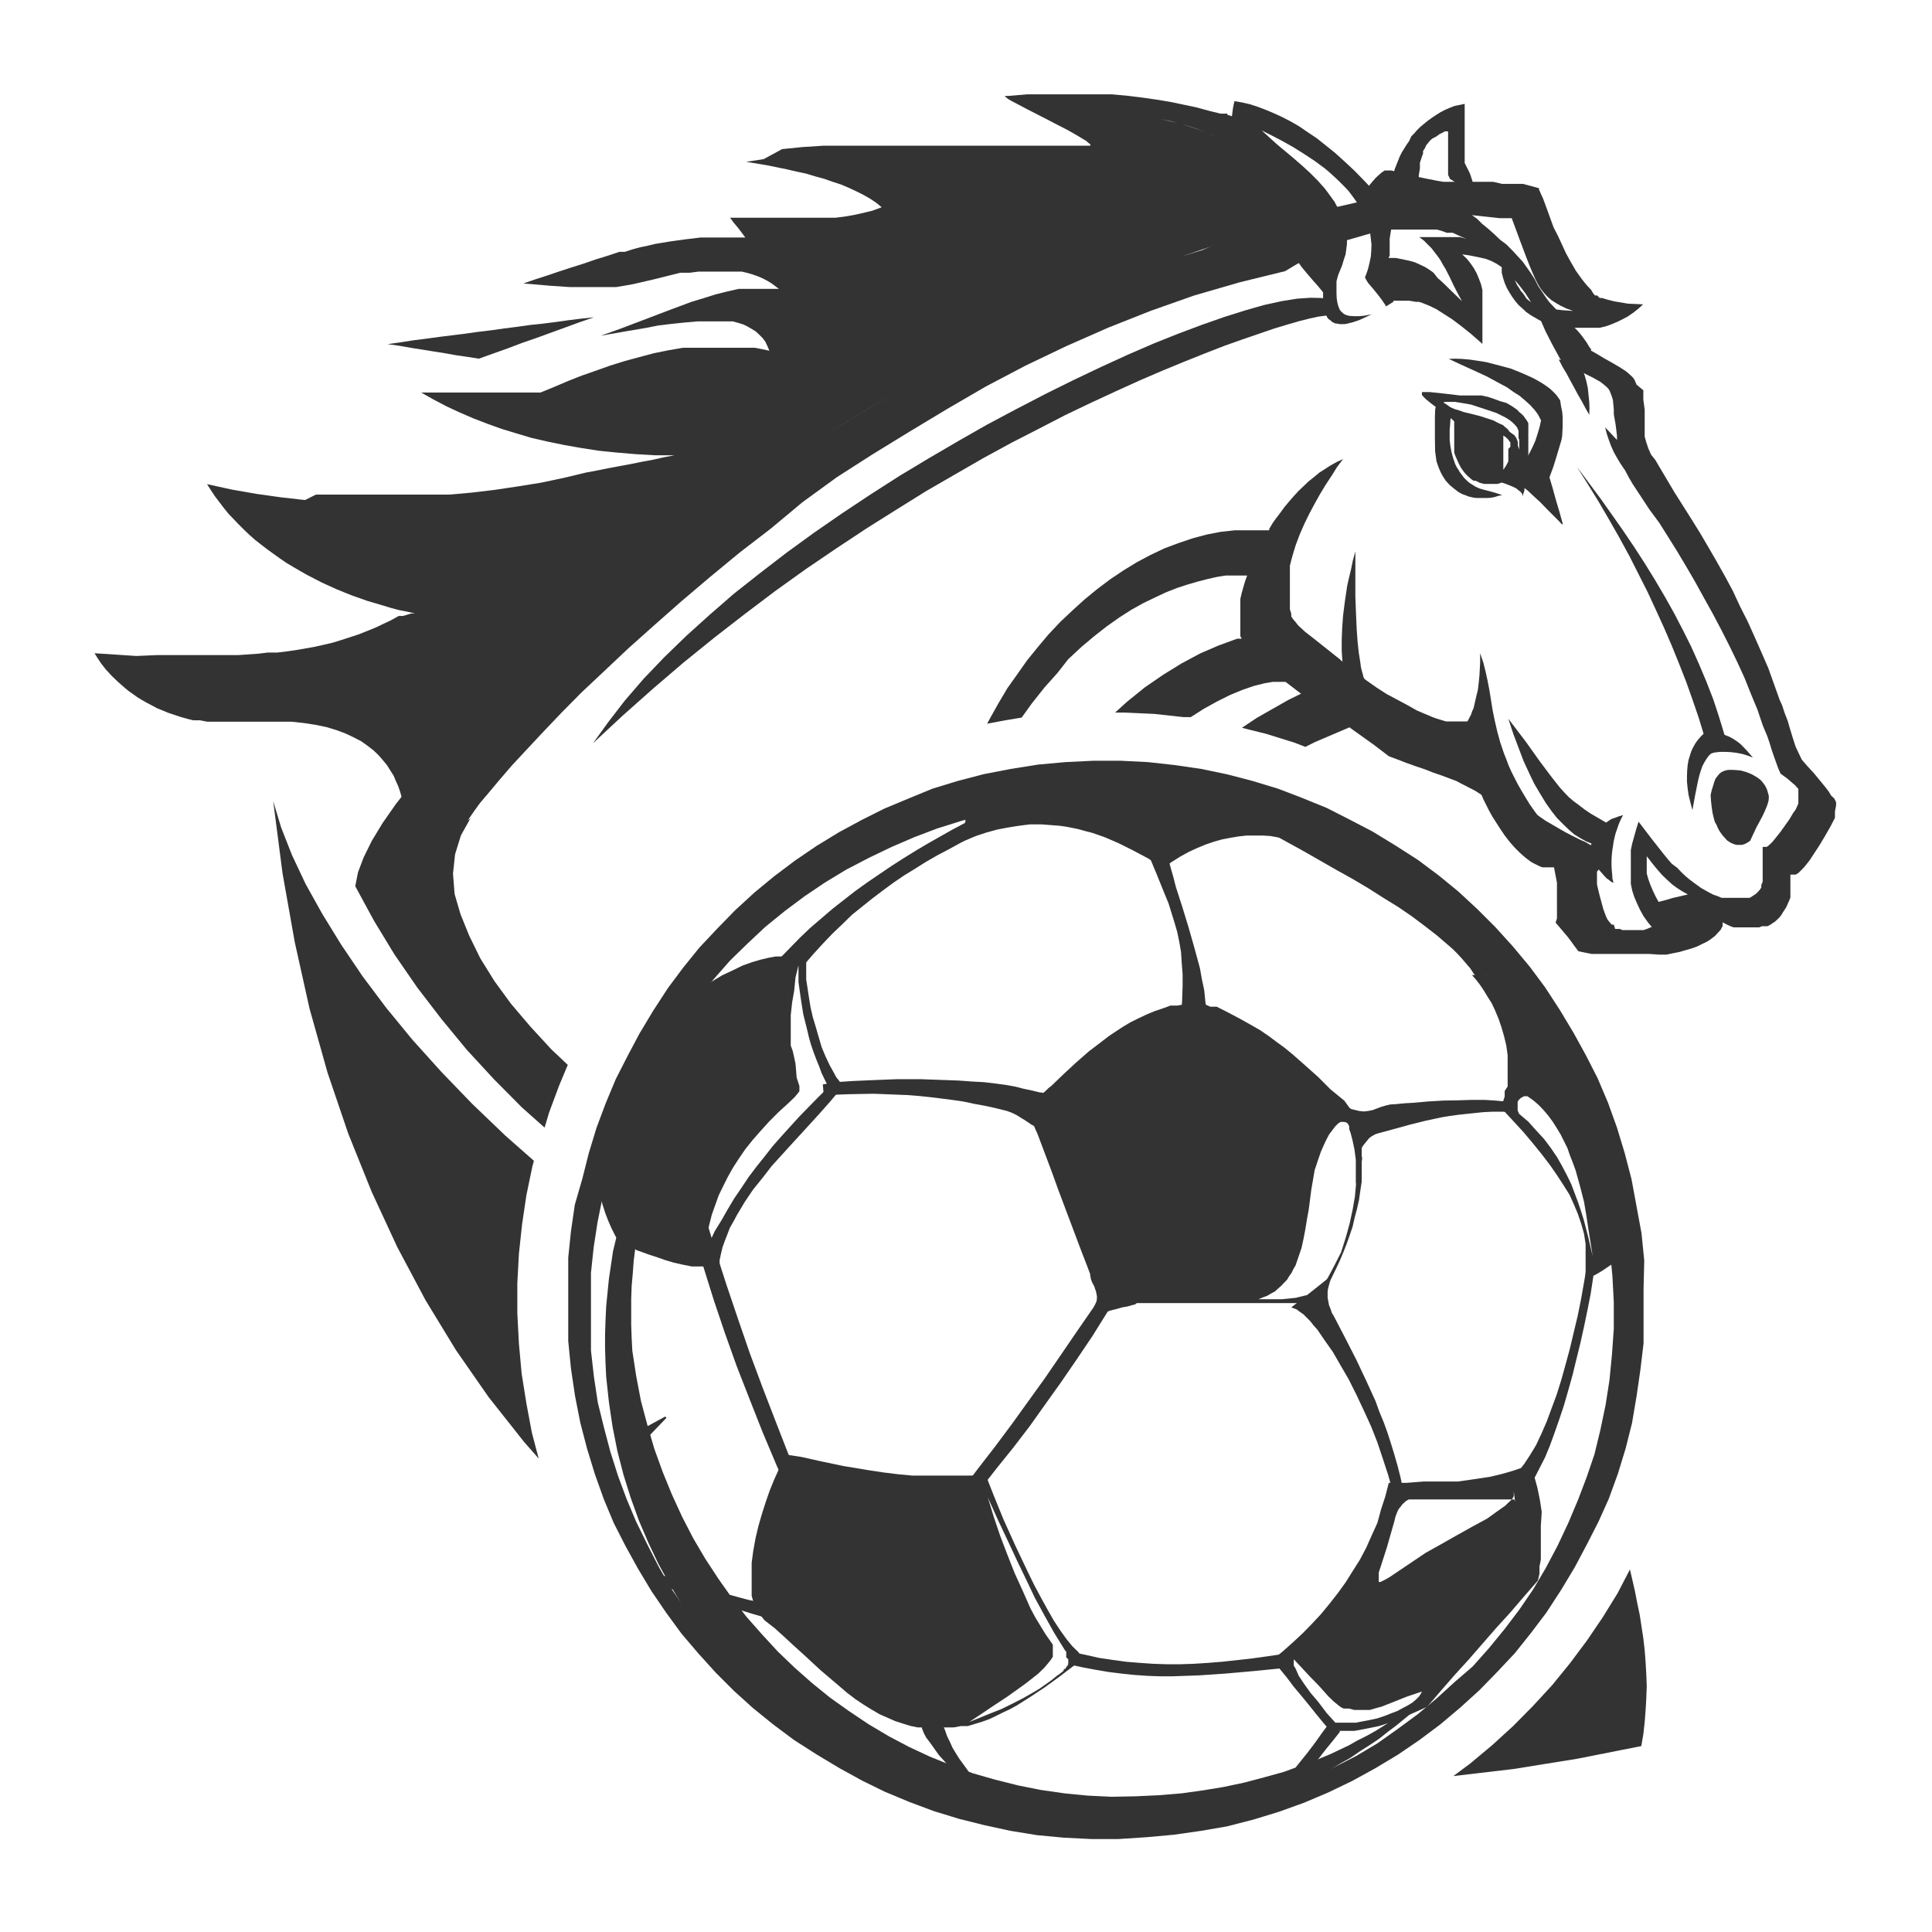<svg xmlns="http://www.w3.org/2000/svg" viewBox="0 0 85 85"><defs><style>.cls-1,.cls-2{fill:#333;}.cls-1{fill-rule:evenodd;}</style></defs><title>jika-sports</title><g id="Layer_2" data-name="Layer 2"><polygon class="cls-1" points="27.23 63.43 27.71 64.06 29.32 62.38 29.27 62.32 27.23 63.43"/><polygon class="cls-1" points="76.59 33.9 76.84 33.97 77.06 34.06 77.17 34.12 77.27 34.18 77.36 34.24 77.44 34.3 77.51 34.37 77.58 34.46 77.64 34.54 77.69 34.63 77.73 34.71 77.76 34.8 77.79 34.91 77.82 35.01 77.82 35.12 77.81 35.22 77.78 35.33 77.75 35.43 77.66 35.65 77.55 35.89 77.27 36.41 77 36.99 76.88 37.07 76.77 37.13 76.65 37.17 76.51 37.17 76.39 37.17 76.26 37.13 76.13 37.07 75.99 36.98 75.89 36.87 75.8 36.77 75.71 36.65 75.63 36.53 75.57 36.41 75.52 36.29 75.45 36.17 75.41 36.04 75.35 35.79 75.31 35.53 75.28 35.27 75.26 34.98 75.31 34.76 75.37 34.57 75.42 34.4 75.48 34.25 75.56 34.15 75.63 34.06 75.72 33.98 75.8 33.94 75.9 33.9 75.99 33.88 76.08 33.87 76.19 33.87 76.39 33.88 76.59 33.9 76.59 33.9"/><polygon class="cls-1" points="66.6 21.14 66.79 21.27 67 21.42 67.21 21.58 67.4 21.76 67.77 22.1 68.11 22.45 68.4 22.74 68.61 22.95 68.68 23.03 68.73 23.07 68.74 23.07 68.75 23.07 68.75 23.06 68.75 23.03 68.61 22.52 68.46 22.02 68.32 21.51 68.17 21 68.34 20.54 68.47 20.12 68.59 19.72 68.7 19.35 68.73 19.17 68.74 18.98 68.75 18.77 68.75 18.56 68.75 18.35 68.73 18.11 68.68 17.88 68.64 17.61 68.56 17.5 68.49 17.4 68.4 17.3 68.31 17.21 68.19 17.1 68.07 17.01 67.94 16.92 67.8 16.83 67.5 16.66 67.18 16.51 66.83 16.36 66.48 16.22 66.11 16.12 65.73 16.02 65.38 15.93 65 15.87 64.66 15.82 64.32 15.79 64.02 15.78 63.74 15.79 64.23 16.02 64.78 16.27 65.39 16.55 66 16.88 66.3 17.04 66.58 17.24 66.85 17.41 67.1 17.62 67.33 17.83 67.52 18.04 67.61 18.16 67.68 18.26 67.74 18.38 67.8 18.5 67.73 18.81 67.64 19.11 67.55 19.39 67.43 19.66 67.31 19.9 67.19 20.12 67.09 20.32 66.97 20.5 66.76 20.79 66.61 21 66.57 21.06 66.55 21.11 66.55 21.12 66.55 21.14 66.57 21.14 66.6 21.14 66.6 21.14"/><path class="cls-1" d="M64.8,8.23l0-.2-.06-.19-.07-.21-.11-.22-.12-.24V7l0-.31,0-.37v-.4l0-.41,0-.37V4.79l0-.22L64,4.66l-.21.08-.21.09-.21.11-.19.12L63,5.18l-.18.13-.16.13-.17.14-.15.15-.13.15L62.09,6,62,6.2l-.12.17-.11.18-.1.16-.09.18-.07.18-.14.35-.06.2-.06.18,0,.18,0,.17,0,.38v.68l0,.16,0,.17.37.1.4.11.4.1.42.09.42.1.41.09.39.11.37.12.17-.45.15-.4.06-.19,0-.18,0-.18,0-.18V8.23Zm-.69.61,0,.27L64,9.37l-.07.3-.11.33-.19-.07-.18-.06-.13,0-.14,0h-.12l-.15,0-.16-.06-.19-.08-.09-.49-.05-.56V7.71l.05-.29,0-.26.09-.27.05-.14,0-.11.08-.12.05-.12.09-.11.08-.1.1-.09L63.2,6l.12-.09.12-.06.13-.07.14,0,0,.39,0,.56,0,.57,0,.39.08.18L64,8l.06.15,0,.15,0,.15v.13l0,.13Z"/><polygon class="cls-1" points="64.3 33.78 68.28 36.7 68.01 36.35 67.76 36.02 67.53 35.71 67.31 35.4 67.12 35.09 66.94 34.79 66.78 34.51 66.63 34.22 66.49 33.94 66.37 33.67 66.27 33.4 66.17 33.15 66 32.65 65.87 32.17 65.76 31.69 65.67 31.25 65.6 30.81 65.53 30.38 65.45 29.96 65.36 29.55 65.26 29.15 65.12 28.74 65.12 29.16 65.09 29.71 65.06 30.02 65.02 30.35 64.94 30.68 64.87 30.99 64.83 31.16 64.77 31.29 64.72 31.44 64.65 31.57 64.59 31.69 64.51 31.81 64.42 31.91 64.33 32.01 64.24 32.08 64.14 32.15 64.02 32.2 63.9 32.23 63.78 32.24 63.65 32.24 63.5 32.21 63.35 32.17 63.25 32.14 63.19 32.15 63.19 32.17 63.17 32.18 63.17 32.21 63.19 32.24 63.29 32.42 63.47 32.67 63.71 32.94 63.93 33.24 64.16 33.52 64.3 33.78 64.3 33.78"/><polygon class="cls-1" points="68.58 15.82 68.74 16.13 68.92 16.43 69.08 16.73 69.25 17.04 69.41 17.34 69.59 17.65 69.75 17.95 69.92 18.25 69.93 17.96 69.92 17.67 69.89 17.39 69.86 17.09 69.8 16.8 69.72 16.52 69.62 16.24 69.5 15.96 69.28 15.93 69.04 15.9 68.81 15.85 68.58 15.82 68.58 15.82"/><polygon class="cls-1" points="72.43 20.69 71.97 20.21 71.53 19.75 71.06 19.27 70.62 18.8 70.69 19.08 70.78 19.35 70.88 19.62 71 19.89 71.14 20.14 71.29 20.39 71.45 20.63 71.63 20.85 71.82 20.81 72.03 20.78 72.22 20.73 72.43 20.69 72.43 20.69"/><polygon class="cls-1" points="70.99 38.84 70.94 38.66 70.93 38.47 70.91 38.27 70.9 38.08 70.9 37.87 70.91 37.66 70.93 37.45 70.96 37.26 70.99 37.05 71.03 36.86 71.08 36.66 71.14 36.49 71.2 36.31 71.26 36.16 71.33 36.01 71.41 35.86 71.21 35.92 71.05 35.98 70.88 36.04 70.75 36.13 70.62 36.22 70.5 36.32 70.38 36.44 70.29 36.56 70.2 36.7 70.13 36.83 70.05 36.99 70.01 37.14 69.95 37.32 69.92 37.5 69.89 37.68 69.87 37.87 69.93 37.9 70.01 37.95 70.08 38.01 70.16 38.06 70.29 38.2 70.42 38.35 70.56 38.51 70.69 38.65 70.77 38.7 70.84 38.76 70.91 38.81 70.99 38.84 70.99 38.84"/><polygon class="cls-1" points="63.87 18.13 63.81 18.14 63.75 18.11 63.71 18.08 63.65 18.05 63.53 17.95 63.42 17.85 63.38 17.82 63.34 17.79 63.29 17.77 63.25 17.77 63.22 17.8 63.19 17.85 63.16 17.92 63.14 18.04 63.13 18.34 63.13 18.78 63.13 19.32 63.14 19.86 63.17 20.08 63.2 20.3 63.28 20.53 63.37 20.75 63.47 20.94 63.6 21.14 63.77 21.33 63.95 21.48 64.04 21.55 64.14 21.63 64.24 21.69 64.36 21.75 64.48 21.79 64.6 21.84 64.72 21.87 64.86 21.9 64.99 21.91 65.14 21.91 65.29 21.91 65.44 21.91 65.58 21.9 65.75 21.87 65.91 21.82 66.09 21.78 65.75 21.67 65.42 21.58 65.26 21.54 65.09 21.49 64.93 21.42 64.77 21.32 64.63 21.23 64.51 21.12 64.41 21.02 64.32 20.9 64.23 20.78 64.16 20.66 64.08 20.54 64.02 20.41 63.93 20.15 63.86 19.89 63.81 19.62 63.78 19.36 63.78 19.11 63.78 18.89 63.8 18.68 63.81 18.49 63.86 18.23 63.87 18.13 63.87 18.13"/><polygon class="cls-1" points="58.5 13.87 58.3 13.89 58.01 13.93 57.63 14.01 57.19 14.12 56.67 14.27 56.07 14.45 55.4 14.68 54.67 14.93 53.88 15.21 53.03 15.54 52.13 15.9 51.16 16.3 50.16 16.73 49.1 17.21 48.02 17.71 46.87 18.26 45.71 18.86 44.5 19.48 43.27 20.15 42.02 20.87 40.74 21.61 39.44 22.42 38.12 23.25 36.79 24.13 35.45 25.04 34.11 26 32.76 27.02 31.42 28.06 30.06 29.16 28.74 30.29 27.4 31.48 26.09 32.7 26.76 31.77 27.5 30.81 28.32 29.86 29.23 28.91 30.2 27.97 31.22 27.05 32.29 26.12 33.43 25.22 34.6 24.32 35.81 23.44 37.04 22.59 38.29 21.76 39.57 20.94 40.85 20.17 42.15 19.41 43.43 18.68 44.71 18 45.98 17.34 47.21 16.73 48.43 16.15 49.61 15.61 50.74 15.12 51.84 14.68 52.88 14.29 53.85 13.95 54.77 13.66 55.61 13.42 56.38 13.25 57.07 13.14 57.65 13.1 58.14 13.11 58.54 13.19 58.51 13.37 58.5 13.47 58.51 13.51 58.53 13.53 58.53 13.54 58.54 13.59 58.53 13.69 58.5 13.87 58.5 13.87"/><polygon class="cls-1" points="69.38 20.54 69.9 21.24 70.42 21.94 70.93 22.66 71.42 23.36 71.9 24.07 72.36 24.78 72.81 25.51 73.24 26.24 73.65 26.97 74.04 27.72 74.41 28.46 74.75 29.22 75.07 29.98 75.37 30.75 75.5 31.14 75.63 31.54 75.75 31.93 75.87 32.33 76.08 32.41 76.26 32.51 76.44 32.63 76.59 32.75 76.86 33.03 77.12 33.33 76.88 33.24 76.65 33.17 76.39 33.12 76.14 33.09 75.9 33.08 75.66 33.08 75.42 33.11 75.22 33.17 74.98 32.38 74.74 31.59 74.47 30.8 74.19 30.01 73.88 29.22 73.56 28.43 73.22 27.64 72.86 26.85 72.49 26.05 72.09 25.26 71.69 24.47 71.26 23.68 70.81 22.89 70.35 22.1 69.87 21.32 69.38 20.54 69.38 20.54"/><polygon class="cls-1" points="76.04 32.5 75.81 32.67 75.62 32.82 75.44 32.97 75.31 33.12 75.17 33.26 75.07 33.4 74.98 33.55 74.9 33.7 74.84 33.87 74.78 34.06 74.73 34.25 74.68 34.48 74.58 34.98 74.46 35.64 74.37 35.3 74.29 34.98 74.25 34.69 74.22 34.4 74.22 34.13 74.23 33.88 74.25 33.66 74.29 33.43 74.35 33.24 74.41 33.05 74.49 32.88 74.58 32.72 74.67 32.59 74.77 32.47 74.87 32.36 74.98 32.26 75.1 32.32 75.23 32.35 75.37 32.36 75.5 32.38 75.65 32.39 75.78 32.41 75.92 32.45 76.04 32.5 76.04 32.5"/><polygon class="cls-1" points="70.71 36.22 70.32 35.99 69.99 35.8 69.71 35.61 69.45 35.41 69.22 35.24 69.01 35.06 68.81 34.85 68.62 34.64 68.22 34.13 67.74 33.49 67.15 32.66 66.36 31.62 66.58 32.29 66.81 32.9 67.03 33.48 67.27 34 67.5 34.48 67.76 34.92 68.01 35.33 68.25 35.67 68.5 35.99 68.77 36.26 69.02 36.5 69.26 36.71 69.52 36.87 69.77 37.01 70.01 37.11 70.24 37.17 70.27 37.04 70.33 36.92 70.39 36.8 70.47 36.7 70.54 36.59 70.6 36.47 70.66 36.35 70.71 36.22 70.71 36.22"/><polygon class="cls-1" points="60.09 30.32 60.1 30.23 60.1 30.16 60.09 30.1 60.08 30.01 59.99 29.79 59.88 29.38 59.84 29.09 59.78 28.71 59.73 28.25 59.69 27.7 59.66 27.03 59.63 26.24 59.63 25.34 59.63 24.26 59.52 24.66 59.44 25.05 59.35 25.42 59.27 25.78 59.17 26.45 59.09 27.08 59.05 27.64 59.03 28.16 59.03 28.64 59.06 29.09 59.09 29.47 59.14 29.82 59.2 30.13 59.24 30.4 59.29 30.64 59.33 30.83 59.35 30.99 59.35 31.11 59.52 30.92 59.72 30.71 59.93 30.52 60.09 30.32 60.09 30.32"/><path class="cls-1" d="M67.36,20.6l-.12-.51,0-.16,0-.16,0-.17,0-.15v-.14l0-.14V19l0-.14,0-.12,0-.12-.06-.11-.08-.11-.07-.1-.09-.09-.11-.09-.08-.09-.23-.16-.24-.14L66,17.65l-.27-.1-.27-.09-.28-.06-.29,0-.28,0-.37,0-.67-.08-.66-.07-.35,0v.06l0,.07.08.09.09.09.22.18.28.21.27.19.25.18.09.09.08.07.06.06v.06l0,.42,0,.39,0,.17,0,.17,0,.16.05.15.06.13.06.14.06.12.06.12.07.1.08.11.07.08.08.08.08.07.09.08.09.06.09,0,.18.09.19.05.2,0h.19l.21,0,.18-.06.18.06.18.07.14.06.14.07.1.08.11.09.06.09,0,.1.09-.28,0-.21,0-.18v-.15Zm-1-.85V20l0,.09,0,.1,0,.11-.1.19-.12.18,0-.37V19.9l0-.36v-.38l.1.07.09.08.06.08.06.08,0,.09,0,.1Zm.48-.4,0,.21,0,.22-.06-.18,0-.16-.06-.15-.08-.13L66.42,19l-.09-.12-.11-.09-.1-.09L66,18.65l-.14-.07-.15-.08-.18-.06-.4-.13-.47-.12-.26-.06-.22-.08L64,18l-.2-.09-.15-.11-.12-.07,0-.05,0,0v0h0l.06,0h.42l.37.06.34.06.61.2.51.17.22.11.18.09.16.1.14.11.12.12.09.11.06.15,0,.15,0,.17Z"/><polygon class="cls-2" points="18.06 15.3 18.57 15.38 19.06 15.46 19.57 15.54 20.07 15.63 20.56 15.7 21.07 15.78 21.71 15.55 22.33 15.33 22.96 15.09 23.6 14.87 24.23 14.64 24.86 14.41 25.49 14.18 26.13 13.96 25.56 14.02 25 14.09 24.43 14.17 23.87 14.24 23.3 14.3 22.74 14.38 22.18 14.45 21.62 14.53 21.04 14.6 20.47 14.68 19.91 14.75 19.34 14.82 18.76 14.9 18.2 14.97 17.63 15.06 17.05 15.14 17.55 15.21 18.06 15.3"/><line class="cls-2" x1="54.01" y1="5.05" x2="53.95" y2="5.03"/><path class="cls-2" d="M59,9.68l-2.45-.36L55.29,8l-.44-1.06-.37-1.17.58-.39-.33-.11-.51-.15L54,5.05,54,5l-.12,0L53.7,5l-.53-.13-.55-.15-.57-.12-.58-.12-.61-.1-.63-.09-.65-.08-.67-.06-.69,0-.71,0h-.74l-.76,0-.81,0-.82.07H44.2l0,0v0l0,0,.06.06.1.08.12.07.7.37.9.46.44.23.43.22.39.22.33.2.12.07.1.09.08.06,0,.06,0,0,0,0-.08,0H47l-.86,0h-5.9l-1,0-1,0-1,0-1,0-.94.06-.89.09L33.6,7l-.77.12.91.15.88.18.43.1.42.09.4.12.4.11.37.13.37.12.35.15.32.15.3.15.3.17.27.18.24.2-.41.15-.41.1-.41.09-.41.07-.4.05-.42,0-.42,0H34.66l-.83,0-.85,0-.86,0,.17.23.17.2.16.21.17.23-.66,0-.65,0-.66,0-.67.08-.65.09-.67.11-.33.08-.34.07-.33.09-.34.11-.12,0-.12,0-.54.18-.52.16-.52.18-.54.17-.52.17-.53.18-.53.17-.52.18,1.15.1.89.06.39,0h.69l.31,0,.33,0,.32,0,.36-.06.39-.07.91-.21L29.93,12l.41,0,.39-.05.37,0h.67l.3,0,.3,0,.27,0,.25.06.24.07.22.08.21.09.19.1.2.12.16.12.16.12-.19,0-.19,0-.23,0h-.43l-.24,0-.23,0-.26,0-.49.11-.52.13-.54.17-.53.16-1.07.4-1.05.4-1,.38-.87.31.91-.16,1.06-.18.56-.11.58-.07.57-.06.57-.05h.55l.26,0h.26l.25,0,.24,0,.22.06.23.07.19.09.19.11.18.11.15.14.15.15.12.16.09.19.09.21-.33-.07-.31-.06-.32,0-.31,0-.33,0H31l-.31,0-.33,0-.31,0-.64.11-.64.13-.64.17-.63.17-.64.2-.62.22-.63.22-.61.24-.61.26-.61.25h-.65l-.66,0-.67,0-.65,0-.66,0-.65,0h-.66l-.65,0,.53.3.57.3.58.27.6.26.62.24.64.23.66.2.67.2.7.16.73.15.74.13.77.12.79.08.82.07.87.05h.86l-.48.09-.49.11-.49.09-.49.1-.49.09-.48.09-.49.1-.49.09-1,.24-1,.21-1,.16-1,.15-1,.12-1,.09-.51,0-.52,0h-1l-.52,0-.52,0H16l-.52,0-.53,0-.53,0-.52,0L13.42,22l-1.06-.12-1.07-.15-1.09-.19L9.11,21.3l.17.27.18.27.19.25.19.25.21.26.22.23.23.24.24.24.23.22.26.23.27.21.26.2.29.21.28.2.28.19.3.18.31.18.3.17.33.17.31.16.33.15.33.15.32.13.35.14.34.12.34.12.34.1.34.1.36.11.34.09.36.07.36.08-.18,0-.19.06-.18.05-.18,0-.34.19-.36.17-.34.16-.37.15-.38.15-.37.12-.37.12-.39.12-.39.09-.4.09-.4.07-.4.07-.42.06-.42.05-.41,0-.42.05-.86.06H9.62l-.88,0-.89,0-.91,0L6,28.86l-.92-.06-.92-.06.13.21.16.24.21.27.25.27.27.26.33.29.16.13.2.14.18.13.2.12.21.12.23.12.22.12.25.1.24.1.27.09.27.09.28.08.28.07.3,0,.31.06.32,0h.32l.35,0h.34l.36,0,.71,0,.67,0,.63,0,.56.06.52.08.48.1.43.13.4.15.36.17.33.17.28.2.27.21.22.21.19.22.18.22.15.24.14.22.1.24.1.22.08.23.12.42.07.38.08.31.06.24,0,.08,0,.06,0,0,.06,0,.09,0,.1,0,.14-.09.13-.09.34-.25.39-.32.88-.76,1-.87,1-.87L23,32.3l.39-.31.32-.25.14-.09.13-.09.11,0,.08,0V30.41L24,29.9l.69-.59,1.32-1,1.75-1.9,1.83-1.65,1.87-1.53,2.3-1.58,1.46-1.13,1.54-.84,1.57-1.42,2.92-1.17,2.27-1.54,2.41-1.32L48.63,13l1.91-.43L53,12l1.13-.58L55.29,11l1.06-.29.84-.36,1-.15h1.13L60,9.76ZM55.7,9.17l.11.24-.11-.24-.21-.42-.09-.19.09.19Zm-.44-.92-.16-.32L55,7.65l.13.28ZM54.72,7.1l.13.29-.13-.29-.12-.24.06.12Zm-1.06-1,.31.18.1.07.18.13L54,6.29l-.31-.18-.46-.22.13.06Zm-1.4-.56.37.12L53,5.8l.13.06L53,5.8l-.36-.13-.37-.12L52,5.46ZM50.4,7.84l.7,0-.7,0-.76,0h0Zm.44-.34-.22-.24.22.24.19.21Zm.21-2.26.42.08.32.09-.32-.08-.42-.09-.41-.08ZM49.3,5l.89.12L49.3,5l-.79-.09Zm-.94-.11.3.32.17.18-.17-.18-.3-.32Zm-1.8,3h.77l.78,0h0l-.78,0h-.77l-.79,0h0Zm-2-.06-.39,0-.76,0,.76,0Zm-5-.06.76,0h1.54l.77,0h0l-.77,0H40.3l-.76,0-.72,0h0ZM37,16.06l-.74,0,.74,0Zm2.46-5.81.43-.07.42-.09-.42.09-.43.07-.43.06ZM39.52,8l.26.1.18.07-.18-.07Zm.49.19h0l.2.12.11.05-.11-.05Zm-4.17,6.65.1.09.28.3.26.28.13.15-.13-.15-.26-.28-.28-.3Zm.94-1.68-.85.17.85-.17.86-.16.86-.17.58-.11-.58.11-.86.17Zm-1.49-2.41.82.24.14,0-.14,0Zm4.89,1.76.81-.15h0l-.81.15-.68.13Zm1.63-2.94-.14-.18-.15-.16-.16-.15-.16-.15.16.15.16.15.15.16.14.18.13.18Zm-6.23,1h1.06l.49,0-.49,0H35.58Zm-1,3-.27.05.27.17.07,0-.07,0-.27-.17Zm-1.1,2.73.67-.07.45,0-.45,0-.67.07-.33.05Zm-1.3.21.27,0-.27,0-.42.08Zm-.34,3.36,0,0,0,0,0,0Zm.2.18.06.08h0Zm-2.37-3,.62-.18.63-.15.48-.1-.48.1-.63.15-.62.18-.46.13Zm1,2.18-.33-.12-.18-.06.18.06ZM27,17.91l.67-.23.67-.21.51-.15-.51.15-.67.21-.67.23-.53.17Zm0,4.19.44-.13.46-.15.93-.34,1-.39,1.07-.44-1.07.44-1,.39-.93.34-.46.15L27,22.1l-.35.1Zm-3,.7.43-.07.42-.09.43-.09.42-.09.43-.12.35-.1-.35.1-.43.12-.42.09-.43.09-.42.09L24,22.8l-.36.05Zm-3.16,4.32-.7.37-.32.17.32-.17.7-.37.76-.4.85-.46.94-.49,1.07-.55-1.07.55-.94.49-.85.46Zm1-2.46.33.08.23.05-.23-.05Zm0-1.59.93-.09.44-.06.3,0-.3,0-.44.06-.93.09-.5,0Zm-3.2.18,1.15,0,1-.06-1,.06-1.15,0-1.23.06Zm-.76,5.32.36-.14-.36.14-.24.08Zm-.53.19-.18.06-.18.06.18-.06Zm-1.4.43.32-.09-.32.09-.46.12Zm-3.2.72,1.2-.24-1.2.24-1.17.21Zm-2.39.53h0Zm2.79,0h0Zm1.16,0h0Zm1.46,0-.3,0h0l.3,0,.22,0Zm3.78,1.83-.24-.21L19,31.9l-.22-.18-.23-.15-.22-.15.22.15.23.15.22.18.22.18.24.21.24.22Zm5.64-4.93,1.15-1,.76-.62-.76.62ZM31,22.74l-.38.29.38-.29.71-.5Zm2.4-1.68-1,.68,1-.68,1-.64ZM38.17,18l-1.2.73-1.21.76-.57.37.57-.37L37,18.71l1.2-.73,1.21-.71.2-.12-.2.12Zm3.61-2-.19.1.19-.1L43,15.32l.24-.13-.24.13Zm11.3-5L52,11.28l1.06-.36,1-.34.45-.14-.45.14Z"/><polygon class="cls-2" points="55.1 5.11 54.52 5 55.2 5.28 55.4 5.15 55.1 5.11"/><polygon class="cls-2" points="55.95 5.68 56.61 5.92 57.48 6.25 58.32 6.56 55.2 5.28 55.06 5.38 55.7 5.59 55.95 5.68"/><polyline class="cls-2" points="53.66 6.11 53.33 5.95 53.2 5.89"/><polygon class="cls-1" points="57.53 72.79 58.02 72.37 58.49 71.92 59.01 71.43 59.51 70.92 59.31 70.65 59.1 70.39 58.53 70.99 57.99 71.56 57.7 71.82 57.44 72.09 57.16 72.33 56.87 72.56 57.53 72.79 57.53 72.79"/><path class="cls-1" d="M72.34,55.46l-.12-1.2L72,53.07l-.22-1.19-.3-1.15-.34-1.12-.4-1.11-.45-1.06-.51-1-.55-1-.6-1-.65-1-.67-.9-.74-.89-.77-.85L65,40l-.83-.77-.88-.72-.91-.68-1-.64-1-.61-1-.52-1-.51-1.08-.44-1.07-.41-1.12-.34-1.11-.29-1.15-.24-1.17-.17-1.17-.13-1.21-.06h-1.2l-1.23.06-1.21.11-1.19.19-1.19.23-1.15.3-1.11.34L40,35.12l-1.08.45-1,.5-1,.54-1,.61-.94.64-.93.7-.86.71-.85.78-.79.81-.78.83-.72.89-.67.9-.65,1-.6,1-.53,1-.51,1-.45,1.08-.4,1.07-.34,1.12-.28,1.11L25.29,53l-.17,1.17L25,55.33l0,1.19v1.21L25,59l.12,1.21.18,1.21.23,1.17.3,1.15.34,1.11.4,1.12L27,67l.51,1,.55,1,.6,1,.64.94.68.93.74.87.77.85.81.81.83.75.89.72.91.68,1,.64,1,.6,1,.55,1,.49,1.08.45,1.07.4,1.11.34,1.12.28,1.15.25,1.17.19,1.17.11,1.21.06,1.2,0,1.23-.08,1.21-.11,1.19-.17L54,80.35l1.16-.3,1.11-.34,1.11-.4,1.06-.45,1.06-.51,1-.55,1-.6.94-.64.91-.68.88-.74.85-.77.79-.81.78-.83.71-.89.68-.9.65-1,.6-1,.53-1,.51-1,.45-1,.4-1.1.34-1.11.28-1.11L72,61.44l.17-1.17.14-1.17,0-1.2V56.69Zm-1.34,3-.08,1.13-.11,1.13-.17,1.09-.23,1.1-.26,1.07-.34,1-.38,1L69,67l-.47,1L68,69l-.55.93-.6.88-.66.87-.68.83-.72.81L64,74l-.8.73-.84.7-.87.64-.89.63-.94.56-1,.51-1,.49-1,.42-1,.39-1.08.33-1.09.28L52.41,80l-1.13.16-1.15.12-1.15,0H47.83l-1.13-.07-1.14-.11-1.09-.17-1.09-.23-1.08-.26-1-.34-1-.38-1-.42-1-.47-1-.53-.92-.54-.89-.61-.87-.66-.83-.68L33,74.1l-.76-.78-.73-.79-.7-.83-.64-.89-.61-.88-.58-1-.51-1-.49-1-.42-1-.37-1-.34-1.07-.29-1.1L26.3,61.7l-.17-1.13L26,59.42,26,58.26V57.11L26,56l.12-1.13.17-1.1.22-1.09.27-1.08.34-1,.37-1,.42-1,.47-1,.53-1,.55-.94.6-.89.66-.86.68-.83.72-.82.77-.75.79-.74.85-.69.87-.65.89-.6.94-.57,1-.52,1-.48,1-.43,1-.38,1.08-.34,1.09-.28,1.12-.23,1.13-.17,1.15-.11L48,35.24h1.15l1.13.08,1.13.11,1.1.17,1.09.23,1.08.26,1,.34,1,.38,1,.41,1,.48,1,.53.92.54.89.61.87.66.83.68.81.73.75.76.74.79.7.85.64.87.6.88.59.95.51,1,.49,1,.41,1,.38,1,.34,1.07.28,1.1.23,1.11L70.83,55l.11,1.15L71,57.28Z"/><path class="cls-1" d="M80.78,35.44l0-.15-.08-.16L80.56,35l-.1-.17-.12-.16-.27-.33L79.79,34l-.27-.29-.25-.29-.11-.23L79,32.85l-.12-.37-.12-.39-.11-.38-.14-.36-.1-.31-.11-.24-.25-.7-.25-.7-.3-.69-.3-.68-.31-.69-.34-.67L76.24,26l-.35-.65-.36-.64-.37-.64-.37-.63-.38-.61-.74-1.17L73,20.53l-.17-.29L72.64,20l-.12-.27-.09-.27-.07-.25,0-.25,0-.24,0-.24,0-.46-.06-.43,0-.23,0-.19L72,16.92l-.08-.19-.06-.1-.09-.09-.12-.11-.12-.1-.31-.2-.33-.19-.32-.18-.3-.18-.12-.07L70,15.43,70,15.36l-.06-.07-.14-.23-.15-.21-.14-.18-.15-.17L69,14.17l-.33-.33-.16-.18-.17-.18-.18-.19L68,13.07l-.16-.24-.17-.25-.15-.3L67.34,12,67,11.52,66.52,11l-.25-.25L66,10.55l-.25-.24-.27-.24-.27-.22L65,9.64l-.26-.19-.26-.16-.25-.15L64,9l-.26-.09-.22-.06-.25-.08L63,8.73l-.28,0-.28,0h-.94l-.33,0-.34.05-.34,0-.34.06-.17,0-1.14.26-.51.14-.75.2-.72.23-.73.22-.7.22-.69.23-.64.21-.61.19L52.9,11l-1.31.4-1.36.48-1.4.55L47.39,13l-1.46.68-1.5.75-1.51.8-1.53.85L39.86,17l-1.55.94-1.53,1-1.54,1-1.5,1-1.49,1L30.78,23l-1.43,1.07L28,25.2l-1.34,1.09L25.3,27.37l-1.24,1.08L22.88,29.5l-1.11,1.05-1,1-1,1-.88,1-.77.93-.7.89-.58.83-.48.79-.36.73-.25.66-.12.61.83,1.53L17.36,42l1,1.45,1.06,1.38,1.12,1.36,1.19,1.29,1.23,1.24,1,.89.2-.67.44-1.18.38-.91-.73-.69-.92-1-.85-1-.73-1-.62-1-.49-1-.38-.94L20,39.33l-.07-.89.09-.85.26-.84L20.7,36l-.12.1,0,0,.09-.14.18-.26.26-.36.39-.46.46-.55.55-.64.66-.71.73-.78.8-.84.89-.9,1-.94,1.06-1,1.12-1,1.19-1.05,1.25-1.06,1.32-1.09,1.39-1.07L35.3,22.1,36.81,21,38.37,20,40,19l1.66-1,1.72-1,1.75-.92,1.8-.86,1.84-.81,1.87-.74L52.54,13l2-.58,2-.49.45-.27.45-.26.46-.23.44-.23.45-.19.46-.18,1.15-.33.19,0L61,10.1l.23,0h.22l.22,0h.23l.22,0h.21l.22,0,.23,0,.22,0,.22,0,.21.06.22.08.14,0,.12,0,.13.06.13.06.29.13.3.18.28.21.3.22.29.24.29.27.31.28.27.28.24.26.2.25.18.24.15.23.14.23.13.22.24.48.22.5.28.55.36.66.06.07.08.06.11.09.14.08.33.16.35.18.38.19.32.18.14.11.12.1.09.09.06.1.08.2.06.19L71,18l0,.22.08.46.06.48,0,.25.06.26.06.27.06.26.1.27.1.27.15.28.17.29.35.53.38.58L73,23l.39.62.4.64.4.67.39.67.38.69.39.7.37.7.36.71.34.7.33.72.28.7.29.7.23.68.09.22.11.26.1.29.09.3.11.32.1.28.09.25.1.22.29.21.23.2.11.09.07.08.08.09,0,.11,0,.09v.33l0,.11-.06.14-.06.13-.11.15-.16.27-.19.27-.2.28-.19.24-.18.22-.16.15-.08.06-.07,0h-.11l0,.21,0,.2v.55l0,.16v.15l0,.13,0,.14-.06.13,0,.11-.06.1-.08.09-.09.09-.09.06-.09.06-.1.06-.12,0-.1,0h-.14l-.13,0-.14,0h-.15l-.14,0-.15,0-.17,0-.16-.07-.18-.06-.18-.09-.18-.1-.18-.1-.1-.07-.22-.16-.2-.15-.19-.16-.18-.17-.18-.19L73.55,38l-.19-.22-.21-.26-.48-.61-.58-.76-.1.32-.09.32-.09.32-.06.29,0,.32,0,.29v.3l0,.29,0,.29.06.29.09.28.12.28.13.28.16.29.2.28.16.19-.22.09-.14.05-.15,0H72l-.13,0h-.12l-.14,0h-.12l-.11,0-.11-.05-.1,0-.11,0L71,40.68l-.09,0-.07-.08-.06-.07-.06-.08-.07-.15L70.54,40l-.07-.26-.08-.29-.07-.28-.06-.27,0-.22,0-.15,0-.06v-.06l0,0,0-.06.09-.11.1-.1.11-.11.06-.11v-.11l0-.06,0-.06-.09-.1-.11-.09-.1-.09-.11-.08L70,37.19l-.24-.14-.27-.12-.3-.15-.31-.16-.33-.19L68,36.11l-.49-.34-.49-.37L66.58,35l-.46-.38-.4-.35L65.36,34l-.3-.28-.34-.21-.24-.13.06-.33.11-.46.09-.44.07-.34.06-.22-.12.09-.13.06-.14,0-.16,0H64l-.18,0-.2,0-.2-.06-.2-.06L63,31.54l-.21-.09-.45-.19L61.88,31l-.45-.24L61,30.53l-.42-.27-.4-.28-.37-.27-.34-.25-.29-.24L58.94,29l-.49-.39-.68-.54-.36-.28-.3-.28L57,27.37l-.11-.13-.08-.12,0-.12-.06-.19,0-.19,0-.21,0-.21v-.42l0-.22,0-.23,0-.22,0-.22.06-.24.06-.22L57,24l.18-.48.2-.46.22-.45.24-.45.24-.43.25-.41.27-.41.23-.37.26-.34-.27.12-.27.15-.25.16-.25.16-.24.2-.24.19-.22.21-.23.22-.21.23-.2.23-.2.24-.19.26-.19.25L56,23l-.16.27,0,.06-.26,0-.63,0-.62,0-.63.07-.62.12-.63.17-.62.21-.61.23-.61.29-.6.32-.59.36-.58.39-.57.43-.55.45-.54.49-.53.5-.51.54-.48.57-.47.58-.43.61-.44.62-.38.64-.37.66-.14.26.8-.15.72-.12.43-.6.57-.72.58-.65L47,29l.57-.53.57-.48.55-.43.55-.39.53-.34.54-.3.52-.25.49-.23.49-.19.46-.15.45-.13.43-.11.4-.09.38-.06.34,0,.31,0,.29,0-.09.25-.08.27-.07.25-.06.26,0,.25,0,.24,0,.24,0,.22v.43l0,.12,0,.14.06.11-.2,0-.82.3-.81.35-.82.44-.81.5-.8.55-.78.63-.53.48h.42l1.31.06,1.28.14.32,0h0l.58-.37.58-.32.56-.28.53-.22.52-.18.48-.12L56,30l.42,0h.14l.17.13.51.39-.55.27-1.39.79-.66.44,1.08.27,1.22.38.49.19.42-.21L59.37,32l.18.13.91.65.64.49.4.15.39.15.39.14.39.13.38.15.38.13.4.15.24.09.17.09.66.34.28.18.09.21.11.22.13.26.15.27.18.28.18.28.19.28.21.27.22.25.24.24.24.21.24.18.13.07.12.06.12.06.13.05.12,0h.39l.06.31.07.37,0,.21,0,.21v.21l0,.21V40l0,.21,0,.2-.06.18h0l.55.65.45.61,0,0,.29.06.3.06.29,0,.32,0,.31,0h1l.31,0h.31L73,42l.32,0,.28-.06.3-.06.27-.08.25-.07.25-.09.22-.11.21-.1.18-.12.17-.13.13-.14.12-.13.09-.17,0-.16.17.09.15.07.16.06.15,0,.15,0,.15,0,.14,0h.27l.14,0h.13l.12-.05.13,0,.11,0,.12-.06.1-.07.11-.07.1-.09.09-.09.09-.11.07-.12.08-.12.07-.11.06-.14.06-.13.06-.15,0-.16,0-.15,0-.17,0-.18v-.17l0-.18H79l0,0,0,0,.12-.07.11-.11.13-.13.13-.16.14-.18.13-.2.27-.41.27-.45.24-.42.19-.37v-.28Zm-6.89,4-.31.07-.3.09-.31.08-.14-.26-.11-.23-.11-.26-.09-.25-.07-.25,0-.26v-.5l.24.31.22.27.22.25.23.22.22.2.22.16.24.15.22.12Z"/><polygon class="cls-1" points="30.37 54.07 30.54 54.37 30.96 55.78 31.41 57.22 31.9 58.67 32.41 60.1 32.98 61.56 33.56 63.03 34.18 64.5 34.84 65.97 35.13 65.84 35.39 65.69 34.75 64.14 34.15 62.6 33.56 61.07 32.99 59.54 32.47 58.03 31.96 56.52 31.48 55.03 31.03 53.54 30.86 53.67 30.69 53.8 30.54 53.94 30.37 54.07 30.37 54.07"/><polygon class="cls-1" points="56.92 36.97 56.58 36.9 56.22 36.84 55.88 36.78 55.54 36.76 55.18 36.76 54.84 36.76 54.49 36.8 54.13 36.86 53.77 36.93 53.41 37.03 53.03 37.16 52.67 37.31 52.3 37.48 51.92 37.69 51.54 37.93 51.16 38.2 50.83 37.97 50.5 37.76 50.16 37.58 49.84 37.41 49.52 37.25 49.22 37.1 48.92 36.97 48.62 36.84 48.31 36.73 48.01 36.63 47.73 36.56 47.45 36.48 47.16 36.42 46.9 36.37 46.62 36.33 46.35 36.31 45.83 36.27 45.31 36.27 44.83 36.33 44.33 36.41 43.86 36.5 43.39 36.63 42.94 36.78 42.48 36.97 42.48 36.42 42.47 35.86 42.47 35.31 42.47 34.76 43.62 34.63 44.75 34.54 45.86 34.44 46.96 34.39 48.01 34.37 49.05 34.37 49.54 34.39 50.05 34.41 50.52 34.44 50.99 34.5 51.47 34.56 51.92 34.61 52.37 34.69 52.79 34.78 53.22 34.9 53.62 35.01 54.01 35.14 54.39 35.27 54.77 35.44 55.11 35.61 55.45 35.8 55.79 35.99 56.09 36.22 56.37 36.46 56.66 36.71 56.92 36.97 56.92 36.97"/><polygon class="cls-1" points="42.98 65.82 43.13 65.52 43.84 64.61 44.58 63.69 45.3 62.75 45.99 61.78 46.69 60.8 47.39 59.78 48.07 58.77 48.73 57.71 48.81 57.67 48.96 57.63 49.16 57.58 49.37 57.52 49.6 57.48 49.81 57.42 49.94 57.39 50.01 57.33 50.05 57.26 50.07 57.18 50.07 57.12 50.03 57.05 49.96 56.9 49.86 56.75 49.75 56.61 49.67 56.46 49.66 56.39 49.66 56.31 49.66 56.24 49.69 56.16 49.39 56.1 48.86 56.05 48.31 56.01 48.01 55.95 47.98 56.03 47.96 56.1 47.98 56.18 47.99 56.26 48.05 56.42 48.15 56.61 48.18 56.71 48.22 56.82 48.24 56.92 48.26 57.03 48.26 57.14 48.24 57.26 48.18 57.39 48.11 57.52 47.37 58.59 46.66 59.63 45.96 60.65 45.24 61.65 44.52 62.65 43.79 63.63 43.03 64.61 42.26 65.63 42.45 65.67 42.62 65.73 42.81 65.77 42.98 65.82 42.98 65.82"/><polygon class="cls-1" points="61.88 65.77 61.73 65.54 61.62 65.01 61.49 64.5 61.35 64.01 61.2 63.52 61.05 63.05 60.88 62.58 60.69 62.12 60.52 61.65 60.11 60.75 59.67 59.82 59.18 58.86 58.67 57.88 58.6 57.77 58.54 57.59 58.47 57.42 58.43 57.2 58.41 57.09 58.41 56.95 58.41 56.82 58.43 56.69 58.47 56.54 58.51 56.39 58.56 56.24 58.64 56.07 58.32 56.33 57.73 56.8 57.13 57.27 56.81 57.52 56.92 57.56 57.05 57.61 57.18 57.71 57.34 57.82 57.47 57.95 57.64 58.12 57.79 58.31 57.96 58.5 58.28 58.97 58.64 59.48 58.98 60.07 59.34 60.69 59.67 61.35 60 62.05 60.32 62.75 60.6 63.46 60.84 64.18 61.07 64.88 61.26 65.56 61.39 66.2 61.64 65.99 61.88 65.77 61.88 65.77"/><polygon class="cls-1" points="46.77 73.59 46.99 73.22 47.6 73.35 48.18 73.46 48.77 73.56 49.33 73.63 49.9 73.69 50.47 73.73 51.03 73.75 51.6 73.75 52.16 73.73 52.75 73.71 53.34 73.67 53.92 73.63 55.16 73.52 56.47 73.39 56.45 73.24 56.43 73.09 56.41 72.94 56.39 72.78 55.05 72.97 53.77 73.11 53.15 73.16 52.52 73.2 51.92 73.22 51.34 73.22 50.73 73.2 50.15 73.16 49.54 73.11 48.96 73.03 48.35 72.94 47.73 72.8 47.11 72.67 46.97 72.47 47.16 72.98 47 73.2 46.91 73.41 46.81 73.43 46.77 73.59"/><polygon class="cls-1" points="46.33 48.07 46.26 48.09 46.16 48.09 46.07 48.09 45.96 48.09 45.69 48.05 45.37 47.97 45.03 47.9 44.64 47.8 44.24 47.73 43.79 47.67 43.28 47.61 42.73 47.58 42.18 47.54 41.64 47.52 40.52 47.48 39.45 47.48 38.43 47.52 37.52 47.56 36.77 47.61 36.2 47.71 36.22 47.93 36.24 48.18 37.37 48.14 38.43 48.12 38.96 48.14 39.45 48.16 39.96 48.18 40.45 48.22 40.92 48.27 41.41 48.33 41.88 48.39 42.37 48.46 42.84 48.56 43.33 48.65 43.83 48.76 44.31 48.88 44.5 48.95 44.71 49.05 44.92 49.18 45.13 49.31 45.35 49.46 45.56 49.58 45.77 49.69 45.98 49.76 45.98 49.65 46.01 49.44 46.07 49.2 46.15 48.91 46.22 48.63 46.3 48.39 46.33 48.18 46.33 48.07 46.33 48.07"/><polygon class="cls-1" points="52.64 44.8 53.09 44.54 53.03 44.05 52.98 43.56 52.88 43.09 52.79 42.59 52.54 41.67 52.28 40.76 52.01 39.88 51.73 39.01 51.62 38.58 51.5 38.16 51.39 37.74 51.3 37.33 51.13 37.37 50.9 37.41 50.66 37.46 50.48 37.48 50.88 38.44 51.24 39.33 51.41 39.74 51.54 40.16 51.67 40.58 51.79 40.99 51.88 41.42 51.96 41.88 51.99 42.35 52.03 42.86 52.03 43.39 52.01 43.95 51.98 44.56 51.9 45.22 52.07 45.12 52.26 45.01 52.47 44.9 52.64 44.8 52.64 44.8"/><polygon class="cls-1" points="41.43 75.31 41.35 75.37 41.26 75.41 41.16 75.45 41.07 75.46 40.88 75.52 40.71 75.6 40.64 75.63 40.58 75.69 40.54 75.77 40.52 75.84 40.54 75.95 40.58 76.09 40.65 76.26 40.75 76.45 40.92 76.67 41.11 76.94 41.31 77.22 41.6 77.54 41.92 77.95 42.33 78.45 42.81 79.03 43.35 79.75 43.37 79.75 43.41 79.73 43.45 79.75 43.48 79.77 43.56 79.8 43.66 79.88 43.73 79.94 43.83 79.99 43.86 79.99 43.9 80.01 43.92 80.01 43.96 79.99 43.67 79.64 43.45 79.3 43.26 78.99 43.11 78.73 42.84 78.28 42.6 77.92 42.39 77.63 42.2 77.37 42.05 77.13 41.9 76.88 41.79 76.63 41.67 76.39 41.58 76.13 41.47 75.86 41.45 75.73 41.47 75.63 41.48 75.58 41.48 75.52 41.47 75.43 41.43 75.31 41.43 75.31"/><polygon class="cls-1" points="35.35 70.28 35.33 70.41 35.31 70.52 35.33 70.65 35.35 70.77 35.39 70.97 35.39 71.14 35.39 71.22 35.33 71.29 35.28 71.33 35.18 71.37 35.03 71.39 34.86 71.39 34.63 71.37 34.35 71.33 33.98 71.26 33.58 71.14 33.13 71.01 32.58 70.84 31.92 70.61 31.13 70.37 30.14 70.09 28.99 69.75 28.99 69.71 28.99 69.67 28.95 69.61 28.92 69.58 28.82 69.5 28.69 69.43 28.58 69.33 28.46 69.26 28.43 69.22 28.41 69.18 28.39 69.14 28.39 69.09 28.97 69.26 29.5 69.41 29.97 69.56 30.41 69.67 30.79 69.78 31.14 69.9 31.45 69.97 31.71 70.07 32.16 70.18 32.56 70.29 32.94 70.39 33.28 70.46 33.62 70.5 33.96 70.54 34.3 70.54 34.67 70.52 34.77 70.5 34.84 70.48 34.88 70.44 34.94 70.41 34.99 70.37 35.09 70.33 35.2 70.29 35.35 70.28 35.35 70.28"/><polygon class="cls-1" points="58.51 48.1 58.75 48.31 59.18 48.65 59.32 48.73 59.47 48.8 59.64 48.84 59.81 48.88 60 48.9 60.18 48.88 60.39 48.84 60.6 48.76 60.79 48.69 61 48.63 61.18 48.59 61.39 48.58 61.79 48.54 62.15 48.52 62.83 48.46 63.51 48.42 64.15 48.41 64.75 48.39 65.3 48.39 65.79 48.42 66.22 48.46 66.56 48.54 66.54 48.73 66.52 48.93 66.09 48.91 65.67 48.91 65.26 48.93 64.88 48.97 64.49 49.01 64.13 49.05 63.77 49.1 63.41 49.16 62.71 49.31 62.03 49.48 61.34 49.67 60.64 49.86 60.49 49.91 60.35 49.99 60.24 50.07 60.15 50.18 59.98 50.39 59.83 50.63 59.93 50.94 59.91 51.11 59.85 51.28 59.77 51.04 59.69 50.29 59.77 50.49 59.73 50.81 59.76 50.58 59.67 50.23 59.56 49.5 58.71 49.2 58.6 48.69 58.52 48.29 58.51 48.1 58.51 48.1"/><polygon class="cls-1" points="70.2 55.54 70.09 56.22 69.98 56.94 69.84 57.65 69.69 58.37 69.53 59.09 69.36 59.78 69.19 60.48 69 61.16 68.81 61.82 68.6 62.45 68.39 63.05 68.19 63.6 67.98 64.11 67.75 64.56 67.54 64.97 67.32 65.31 67.17 65.24 66.92 65.14 66.69 65.03 66.54 64.95 66.67 64.84 66.81 64.71 66.94 64.56 67.07 64.39 67.32 64.01 67.58 63.58 67.81 63.09 68.05 62.54 68.26 61.97 68.49 61.35 68.69 60.71 68.88 60.03 69.07 59.33 69.24 58.61 69.41 57.9 69.56 57.16 69.69 56.42 69.81 55.71 70.02 55.61 70.2 55.54 70.2 55.54"/><polygon class="cls-1" points="65.75 43.42 65.58 43.22 65.41 42.91 65.22 42.61 65 42.29 64.73 41.99 64.47 41.69 64.17 41.39 63.84 41.08 63.51 40.78 63.17 40.5 62.81 40.22 62.43 39.93 62.05 39.67 61.26 39.14 60.49 38.65 59.71 38.2 58.98 37.78 58.28 37.41 57.66 37.08 56.67 36.63 56.16 36.42 55.99 36.52 55.83 36.61 57.34 37.44 58.79 38.27 59.51 38.67 60.2 39.08 60.86 39.5 61.51 39.9 62.11 40.31 62.67 40.73 63.2 41.14 63.69 41.56 63.92 41.76 64.13 41.97 64.34 42.2 64.52 42.41 64.69 42.61 64.84 42.84 65 43.05 65.13 43.27 65.15 43.25 65.19 43.24 65.22 43.24 65.26 43.25 65.34 43.29 65.43 43.35 65.52 43.41 65.62 43.44 65.66 43.46 65.69 43.46 65.73 43.44 65.75 43.42 65.75 43.42"/><path class="cls-1" d="M60,50.27,60,50l-.08-.28-.09-.29-.06-.15-.08-.15L59.58,49l-.09-.11-.19-.25-.15-.21-.61-.5L58,47.39l-.57-.51-.58-.51-.33-.27-.33-.24-.36-.27-.38-.26L55,45.07l-.45-.25-.49-.26-.53-.27-.28,0L53,44.18l-.29,0-.3,0h-.3l-.3.06-.15,0-.17,0-.15.06-.17.06-.38.13-.36.15-.36.17-.34.17-.32.19-.32.21-.3.2-.3.23-.59.45-.56.49-.55.51-.53.51-.13.1L46,48l-.12.1-.11.11-.1.11-.07.12-.06.11-.05.13,0,.11,0,.16,0,.13,0,.15,0,.15,0,.15.07.17.08.17.32.85.32.85.3.83.32.85.32.85.32.85.32.83.32.85.06.18.08.15.09.14.11.09.12.08.13,0,.15.06.15,0,.19,0,.19,0,.21,0,.22,0,.89,0,.89,0,.9,0,.89,0,.9,0h.89l.91,0,.88,0h.27l.24,0,.12,0h.11l.09-.06.1,0,.09-.06.08-.07.07-.08.08-.07.06-.1,0-.09.06-.11,0-.12.19-.36.18-.37.17-.36.16-.38.15-.38.13-.37.13-.38.09-.4.1-.37.09-.4.06-.42.06-.39,0-.42,0-.41v-.85Zm-.34,1.83-.05.55-.1.57-.13.6-.17.62L59,55.1l-.31.61-.24.45-.11.19-.1.17-.09.13-.12.11-.13.1-.13.07-.15.06-.17,0L57,57.1l-.59.06h-.26l-.27,0-.24,0h-.27l.19-.08.19-.07.17-.1.17-.09.13-.12.15-.13.12-.13.13-.13.09-.15.12-.17.07-.15.1-.17.13-.38.13-.38.09-.41.08-.42.07-.43.08-.44.11-.86.15-.87L58,51l.11-.32.11-.25.1-.22.15-.29.15-.2.13-.17.12-.12.11-.07.09,0,.08,0,.07,0,.08.08.06.11,0,.13.06.16.09.35.08.38.06.45v1Z"/><path class="cls-1" d="M67.83,66.52,67.75,66l-.11-.54-.15-.55,0-.11-.06-.08,0-.07-.06-.06-.08,0-.07,0H67l-.09,0-.32.11-.34.1-.34.09-.34.08-.72.11-.71.1-.76,0-.74,0-.77.06-.77,0-.15.59-.19.58L60.6,67l-.25.55-.24.54-.28.53-.31.49-.32.51-.34.47-.36.46-.37.45-.4.43-.41.42-.44.41-.45.4-.45.36.32.4.32.39.3.4.32.38.32.39.32.4.32.39.32.38h.27l.26,0,.28,0,.27,0,.53-.1.54-.11.53-.17.53-.21.53-.23.53-.24.6-.7.61-.7.62-.68.6-.69.61-.7.62-.68.6-.7.61-.7.07-.3,0-.32.06-.3,0-.3,0-.31v-.88Zm-5.32,8-.08.12-.13.13-.15.13-.21.13-.23.12-.24.13-.29.11-.28.11-.3.1-.32.07-.32.06-.3.06-.33,0-.3,0-.28,0-.38-.42L58,74.88l-.34-.4-.28-.39-.24-.36L57,73.41l-.08-.13,0-.14V73l.32.34.37.4.42.43.41.46.23.22.23.19.11.08.11.05.12,0,.11,0,.23.06.22,0,.25,0,.22,0,.27-.08.26-.07L61,75l.28-.11.6-.24.68-.23Zm4.09-8.9v.07l0,.06,0,.07-.05.1-.08.09-.11.1-.13.13-.34.24-.46.33-.68.37-.68.38-.67.38-.68.38-.95.64-.64.43-.23.13-.17.08-.07,0h0l0,0,0,0v0l0,0,0-.1v-.07l0-.25.1-.3.26-.81.32-1.12.06-.24.09-.23.06-.11.08-.09.07-.1.08-.07.09-.08.11-.06.12,0,.13,0,.13,0,.17,0h.36l.45,0,.46,0,.47,0,.45,0,.45,0,.47,0,.46,0,.45,0,.06,0,.05.06,0,0,0,.06Z"/><path class="cls-1" d="M47.49,72.82l0-.07-.06-.08-.25-.24-.26-.32-.26-.36-.29-.44-.28-.49-.28-.51-.29-.54-.28-.57L44.67,68l-.52-1.15-.44-1.08-.36-.92-.62.07-.64,0h-.64l-.66,0-.65,0-.64-.06-.64-.08-.6-.09-1.15-.19-1-.21-.85-.19L34.6,64l-.17.32-.19.38-.19.42-.19.47-.17.49-.17.53-.15.52-.13.55-.1.55-.07.53,0,.26v.51l0,.23,0,.22,0,.23.06.21.06.21.09.18.12.17.11.15.13.16.45.35.42.38.41.38.4.36.4.37.39.36.4.34.4.34.35.3.38.29.36.24.34.21.36.21.34.15.34.15.34.11.32.1.34.07.32,0,.32,0h.64l.3,0,.32-.06.3,0,.33-.1.3-.09.3-.11.3-.14.3-.15.32-.15.31-.17.6-.38.62-.41.62-.45.63-.48.09-.07.06-.08.06-.07v-.25ZM47,73l0,.08,0,.07,0,.08-.09.15-.12.13-.15.12-.13.09-.26.21-.27.19-.24.17-.25.15-.49.28-.47.24-.47.23-.48.19-.47.19-.47.19.44-.29.58-.39.68-.45.7-.5.34-.26.3-.24.26-.25.21-.25.1-.13.07-.11,0-.11,0-.12,0-.09v-.11l0-.1-.06-.09L46,71.9l-.22-.36-.23-.38-.21-.39L45,70l-.36-.79-.32-.81L44,67.56l-.28-.83-.26-.85.45,1,.43.91.4.86.4.83.39.82.42.77.43.77.47.76.06.07,0,.1,0,.07,0,.08Z"/><path class="cls-1" d="M71.64,54.58,71.56,54l-.09-.6-.1-.6-.11-.59-.13-.58L71,51l-.15-.57-.16-.54-.17-.55-.18-.53-.19-.51L70,47.82l-.23-.47-.21-.47-.22-.44L69.05,46l-.24-.4-.25-.38-.26-.35L68,44.58l-.26-.31L67.49,44l-.29-.24-.28-.23-.3-.19-.3-.15L66,43.05l-.3-.1-.3-.05-.32,0h-.32l.17.19.17.22.17.25.17.28.19.3.15.32.15.36.13.38.11.38.1.41.06.44v.67l0,.23,0,.25,0,.22L66.2,48l0,.24-.08.25-.09.24.51.55.47.51.43.51.38.47.36.47.32.46.28.43.27.43.2.44.17.41.15.44.12.43.07.45,0,.46,0,.47,0,.49.15,0,.12,0,.13-.05.11-.06.25-.15.22-.15.25-.17.23-.13.13-.08.11,0,.13-.05.13,0Zm-1.76-.14-.2-.77-.12-.38-.13-.39-.15-.4-.15-.4-.19-.39-.21-.4-.22-.39-.27-.4-.3-.4-.34-.37-.36-.4L66.83,49l-.06-.15,0-.13v-.13l0-.12.06-.09.09-.08.13-.07.15,0,.27.19.24.21.21.22.21.25.19.26.17.27.17.28.15.3.15.3.11.32.13.33.12.33.19.68.18.7.1.59.09.6.1.62.09.59Z"/><path class="cls-1" d="M37,47.67l-.09-.13-.12-.15-.09-.17-.19-.34-.19-.4-.17-.41-.13-.44-.13-.45-.13-.43-.1-.44-.07-.43-.06-.4-.06-.38,0-.32v-.3l0-.23.06-.17H34.41l-.28,0-.33.06-.33.08-.38.11-.42.15-.43.21-.47.22-.51.31-.57.34-.6.41-.64.47-.34.83-.34.74-.34.7-.34.66-.36.68-.34.69-.34.74-.34.81-.09.06-.08.07-.06.06-.07.09-.06.08,0,.09,0,.12,0,.11,0,.23,0,.26v.3l0,.31,0,.3.07.32.1.34.11.34.13.34.14.32.17.34.19.3h.11l.13.06.17,0L28,55l.59.21.34.11.34.12.37.11.4.09.4.08.39,0,.42,0h.41l0-.28.06-.28.07-.29.1-.28.11-.28.11-.29.16-.28.15-.28.34-.57.37-.55.42-.52.41-.53.91-1,.87-.95.39-.43.38-.43.32-.38.28-.38Zm-1,.6-.41.42-.42.43-.4.44-.39.43-.38.43-.36.46-.36.45-.34.45-.32.48-.32.47-.28.47-.28.49-.29.47-.24.51-.23.49.06-.43.07-.44.1-.43.11-.43.15-.42.15-.42.19-.39.21-.42.23-.41.26-.4.28-.41.32-.4.36-.41.38-.42.4-.4.45-.41.26-.25.15-.18.06-.08,0-.09,0-.06v-.08l-.12-.37L35,46.8l-.06-.28-.06-.27L34.79,46l0-.26,0-.29,0-.26,0-.26v-.27l.06-.55.09-.52L35,43l.13-.53,0,.74.1.71.11.7.17.68.08.34.09.32.11.32.12.32.13.32.11.3.15.31.15.3Z"/><polygon class="cls-1" points="42.6 36.03 42.52 36.12 42.43 36.22 41.9 36.5 41.37 36.8 40.84 37.1 40.3 37.42 39.75 37.76 39.22 38.1 38.69 38.46 38.16 38.82 37.63 39.2 37.13 39.59 36.62 39.99 36.13 40.41 35.65 40.82 35.2 41.25 34.77 41.69 34.33 42.14 34.41 42.18 34.52 42.22 34.67 42.25 34.84 42.31 35.01 42.35 35.16 42.39 35.28 42.42 35.35 42.48 35.77 41.99 36.2 41.52 36.62 41.08 37.05 40.67 37.48 40.25 37.94 39.88 38.39 39.52 38.84 39.18 39.3 38.84 39.77 38.52 40.26 38.22 40.75 37.91 41.24 37.63 41.77 37.35 42.3 37.06 42.82 36.8 42.77 36.74 42.75 36.65 42.73 36.54 42.71 36.42 42.71 36.29 42.69 36.18 42.66 36.08 42.6 36.03 42.6 36.03"/><polygon class="cls-1" points="56.66 79.01 56.94 78.69 57.22 78.35 57.51 78.01 57.79 77.65 58.07 77.3 58.35 76.94 58.66 76.56 58.96 76.18 58.71 75.99 58.49 75.8 58.15 76.26 57.83 76.71 57.51 77.13 57.18 77.54 56.86 77.94 56.54 78.33 56.22 78.69 55.9 79.07 56.66 79.01 56.66 79.01"/><polygon class="cls-1" points="64 73.53 63.66 73.9 63.32 74.24 62.96 74.6 62.58 74.94 62.22 75.26 61.84 75.58 61.45 75.9 61.05 76.2 60.66 76.51 60.24 76.79 59.83 77.05 59.41 77.34 58.98 77.58 58.54 77.85 58.09 78.07 57.66 78.3 57.18 78.53 56.73 78.73 56.26 78.92 55.79 79.11 55.32 79.3 54.83 79.45 54.34 79.6 53.84 79.75 53.34 79.88 52.83 80 52.32 80.11 51.81 80.2 51.3 80.28 50.77 80.36 50.24 80.41 49.71 80.47 48.6 80.51 47.5 80.51 46.43 80.45 45.35 80.34 44.3 80.19 43.26 79.96 42.24 79.7 41.24 79.39 40.26 79.03 39.3 78.62 38.35 78.17 37.45 77.68 36.56 77.15 35.69 76.56 34.88 75.94 34.07 75.3 33.31 74.6 32.58 73.86 31.88 73.11 31.22 72.32 30.6 71.49 30.01 70.62 29.48 69.73 28.97 68.81 28.52 67.86 28.11 66.9 27.75 65.9 27.43 64.88 27.16 63.83 26.95 62.77 26.79 61.69 26.67 60.58 26.64 59.96 26.62 59.34 26.62 58.71 26.64 58.09 26.67 57.47 26.73 56.86 26.79 56.26 26.88 55.66 26.97 55.05 27.11 54.47 27.24 53.88 27.39 53.3 27.56 52.73 27.73 52.16 27.94 51.6 28.14 51.05 28.37 50.51 28.62 49.96 28.88 49.43 29.14 48.9 29.43 48.39 29.73 47.88 30.03 47.39 30.35 46.9 30.69 46.41 31.05 45.94 31.41 45.49 31.79 45.03 32.16 44.6 32.58 44.16 32.98 43.75 33.41 43.33 33.05 43.73 32.69 44.15 32.37 44.56 32.03 44.98 31.73 45.41 31.41 45.86 31.13 46.32 30.84 46.77 30.56 47.22 30.31 47.69 30.05 48.18 29.82 48.66 29.6 49.15 29.39 49.66 29.18 50.15 28.99 50.66 28.82 51.16 28.65 51.69 28.5 52.22 28.37 52.75 28.24 53.28 28.14 53.83 28.03 54.37 27.95 54.92 27.88 55.47 27.84 56.02 27.79 56.58 27.77 57.15 27.77 57.71 27.77 58.28 27.79 58.86 27.82 59.43 27.99 60.54 28.2 61.64 28.48 62.69 28.79 63.75 29.16 64.77 29.56 65.75 30.01 66.73 30.5 67.68 31.03 68.58 31.6 69.45 32.2 70.3 32.84 71.13 33.52 71.9 34.22 72.66 34.96 73.37 35.73 74.05 36.52 74.69 37.35 75.28 38.2 75.85 39.09 76.38 39.98 76.85 40.9 77.28 41.84 77.66 42.81 78.02 43.79 78.3 44.79 78.55 45.79 78.75 46.83 78.9 47.86 79 48.9 79.05 49.96 79.03 51.03 78.98 51.98 78.9 52.92 78.77 53.83 78.62 54.73 78.43 55.6 78.2 56.47 77.96 56.88 77.81 57.32 77.66 57.73 77.51 58.13 77.34 58.54 77.17 58.94 76.98 59.34 76.79 59.71 76.58 60.11 76.38 60.49 76.17 60.86 75.94 61.22 75.71 61.6 75.47 61.96 75.2 62.3 74.96 62.66 74.69 63 74.41 63.34 74.13 63.67 73.83 64 73.53 64 73.53"/><path class="cls-1" d="M71.63,13.36l-.6-.1-.28-.07-.27-.08-.1,0L70.27,13l-.09,0-.07-.07L70,12.75l-.15-.16-.13-.15-.14-.18-.25-.35-.22-.38-.21-.38-.18-.39-.18-.39L68.35,10l-.25-.69-.21-.57-.1-.22-.08-.18,0-.06,0,0,0,0h0L67,8.09l-.48,0-.43,0L65.7,8l-.65,0-.6,0h-.3l-.31,0-.33,0-.35-.06-.4-.08-.45-.09-.52-.12-.58-.15H61l-.08,0-.12.08-.14.12-.14.13-.13.15-.15.18-.15.18-.3.36.32.12.19-.2.59.81-.15.73.29.73-.43.74L61,13.23h.36l.33,0,.31,0,.3.05.13,0,.15.05.15.06.15.06.31.15.33.21.36.23.4.3.45.36.49.43,0-.54,0-.52v-.26l0-.27,0-.27,0-.25,0-.26-.06-.25-.09-.24-.1-.24-.12-.22-.15-.22-.17-.21-.2-.19.34.05.44.09.26.06.24.09.11.06.12.06.12.08.11.07,0,.25.06.23.07.22.09.21.12.21.12.19.13.18.15.18.18.16.16.15.2.14.19.11.21.12.22.09.23.09.22.08.24.06.24,0,.23,0,.26,0h.25l.25,0,.26,0,.23,0,.26-.06.25-.09.24-.1.25-.12.24-.13.22-.15.23-.18.22-.2Zm-2.86.29-.45-.05-.22,0-.22-.06-.21-.08-.21-.1-.1-.07-.09-.06-.11-.09L67.07,13,67,12.9l-.09-.1-.07-.12-.09-.13-.07-.15-.06-.15-.08-.18-.06-.18-.06-.19-.06-.23,0-.22L66.24,11l-.49-.14-.51-.15-.5-.14-.51-.14-.45,0h-.44l-.45,0-.45,0,.2.15.17.17.17.17.13.17.14.18.12.17.11.2.11.18.19.37.17.36.18.35.19.35-.3-.29-.3-.29-.15-.15-.16-.15-.16-.14L63.07,12l-.18-.13-.19-.12-.23-.11-.22-.1L62,11.47l-.29-.06-.29-.06h-.33l0,0,0,0,0,0,0,0,.05-.11,0-.12v-.44l0-.18L61.22,10l-.07-.37L61,9.3l-.1-.3.22,0,.55.08.79.1.93.12.95.12.91.1.74.08h.52l.37,1,.29.77.13.33.12.29.12.27.12.24.13.21.14.18.15.16.17.15.2.13.21.12.25.12.3.11Z"/><polyline class="cls-1" points="54.18 5.31 54.18 5.61 54.2 5.91 54.22 6.2 54.27 6.5 54.34 6.81 54.43 7.11 54.55 7.42 54.69 7.75 54.85 8.08 55.04 8.41 55.25 8.73 55.51 9.08 55.77 9.43 55.98 9.72 56.17 10 56.35 10.3 56.52 10.58 56.68 10.88 56.86 11.16 57.05 11.44 57.26 11.74 57.5 12.03 57.74 12.31 57.98 12.58 58.21 12.86 58.21 13.05 58.21 13.22 58.23 13.38 58.24 13.51 58.27 13.65 58.3 13.77 58.35 13.87 58.39 13.96 58.45 14.04 58.53 14.09 58.59 14.15 58.68 14.2 58.75 14.23 58.85 14.24 58.94 14.26 59.05 14.26 59.15 14.26 59.27 14.24 59.39 14.21 59.51 14.18 59.78 14.09 60.05 13.97 60.34 13.83 60.28 13.84 60.02 13.89 59.79 13.91 59.58 13.91 59.41 13.9 59.33 13.89 59.26 13.87 59.18 13.84 59.12 13.81 59.08 13.77 59.02 13.72 58.97 13.66 58.94 13.62 58.88 13.47 58.84 13.32 58.81 13.13 58.8 12.9 58.8 12.66 58.8 12.38 58.83 12.26 58.88 12.08 58.96 11.89 59.05 11.67 59.12 11.43 59.2 11.19 59.23 10.97 59.26 10.73 59.26 10.51 59.24 10.3 59.21 10.07 59.17 9.87 59.09 9.66 59.02 9.45 58.93 9.26 58.81 9.06 58.71 8.87 58.57 8.68 58.44 8.5 58.29 8.3 57.98 7.95 57.63 7.6 57.28 7.28 56.9 6.95 56.17 6.34 55.51 5.74 55.95 5.96 56.41 6.2 56.89 6.47 57.37 6.77 57.84 7.08 58.3 7.42 58.51 7.6 58.73 7.8 58.93 7.99 59.12 8.18 59.32 8.39 59.48 8.6 59.64 8.82 59.79 9.05 59.93 9.27 60.05 9.51 60.13 9.75 60.21 9.98 60.28 10.24 60.31 10.49 60.34 10.76 60.33 11.03 60.31 11.29 60.25 11.58 60.18 11.86 60.08 12.14 60.06 12.16 60.06 12.19 60.06 12.22 60.08 12.26 60.13 12.35 60.2 12.46 60.39 12.68 60.61 12.95 60.8 13.2 60.95 13.42 60.98 13.48 61.3 13.28 61.33 13.13 61.34 13.01 61.33 12.9 61.3 12.8 61.25 12.71 61.19 12.62 61.13 12.55 61.06 12.47 61 12.4 60.92 12.32 60.88 12.25 60.84 12.16 60.79 12.05 60.79 11.95 60.79 11.82 60.84 11.68 60.92 11.55 60.98 11.4 61.03 11.24 61.07 11.04 61.09 10.82 61.09 10.61 61.07 10.37 61.04 10.13 61.01 9.9 60.95 9.66 60.9 9.42 60.82 9.18 60.75 8.97 60.66 8.76 60.57 8.59 60.46 8.42 60.02 7.95 59.58 7.5 59.15 7.1 58.73 6.72 58.33 6.4 57.93 6.08 57.54 5.82 57.16 5.56 56.78 5.34 56.41 5.15 56.04 4.98 55.68 4.83 55.34 4.7 55 4.59 54.66 4.51 54.31 4.45 54.25 4.73 54.21 5.03 54.18 5.31"/><polygon class="cls-1" points="23.4 63.03 23.16 61.75 22.95 60.43 22.83 59.11 22.76 57.77 22.76 56.46 22.83 55.16 22.97 53.86 23.16 52.58 23.42 51.33 23.49 51.07 22.23 49.96 20.77 48.56 19.42 47.16 18.15 45.75 17 44.35 15.95 42.95 15.01 41.56 14.18 40.21 13.45 38.9 12.85 37.63 12.37 36.41 12.02 35.25 12.43 38.42 12.97 41.46 13.62 44.38 14.41 47.19 15.32 49.87 16.35 52.43 17.48 54.87 18.72 57.2 20.06 59.4 21.5 61.47 23.05 63.43 23.7 64.17 23.4 63.03"/><polygon class="cls-1" points="72.4 73.13 72.36 72.61 72.3 72.08 72.22 71.56 72.14 71.04 72.03 70.52 71.93 70 71.81 69.48 71.71 69.05 71.17 70.09 70.51 71.16 69.81 72.19 69.07 73.18 68.28 74.15 67.44 75.06 66.57 75.94 65.65 76.78 64.68 77.59 63.94 78.14 66.58 77.83 69.38 77.38 72.21 76.82 72.3 76.3 72.36 75.76 72.4 75.24 72.43 74.72 72.45 74.18 72.43 73.66 72.4 73.13"/></g></svg>
